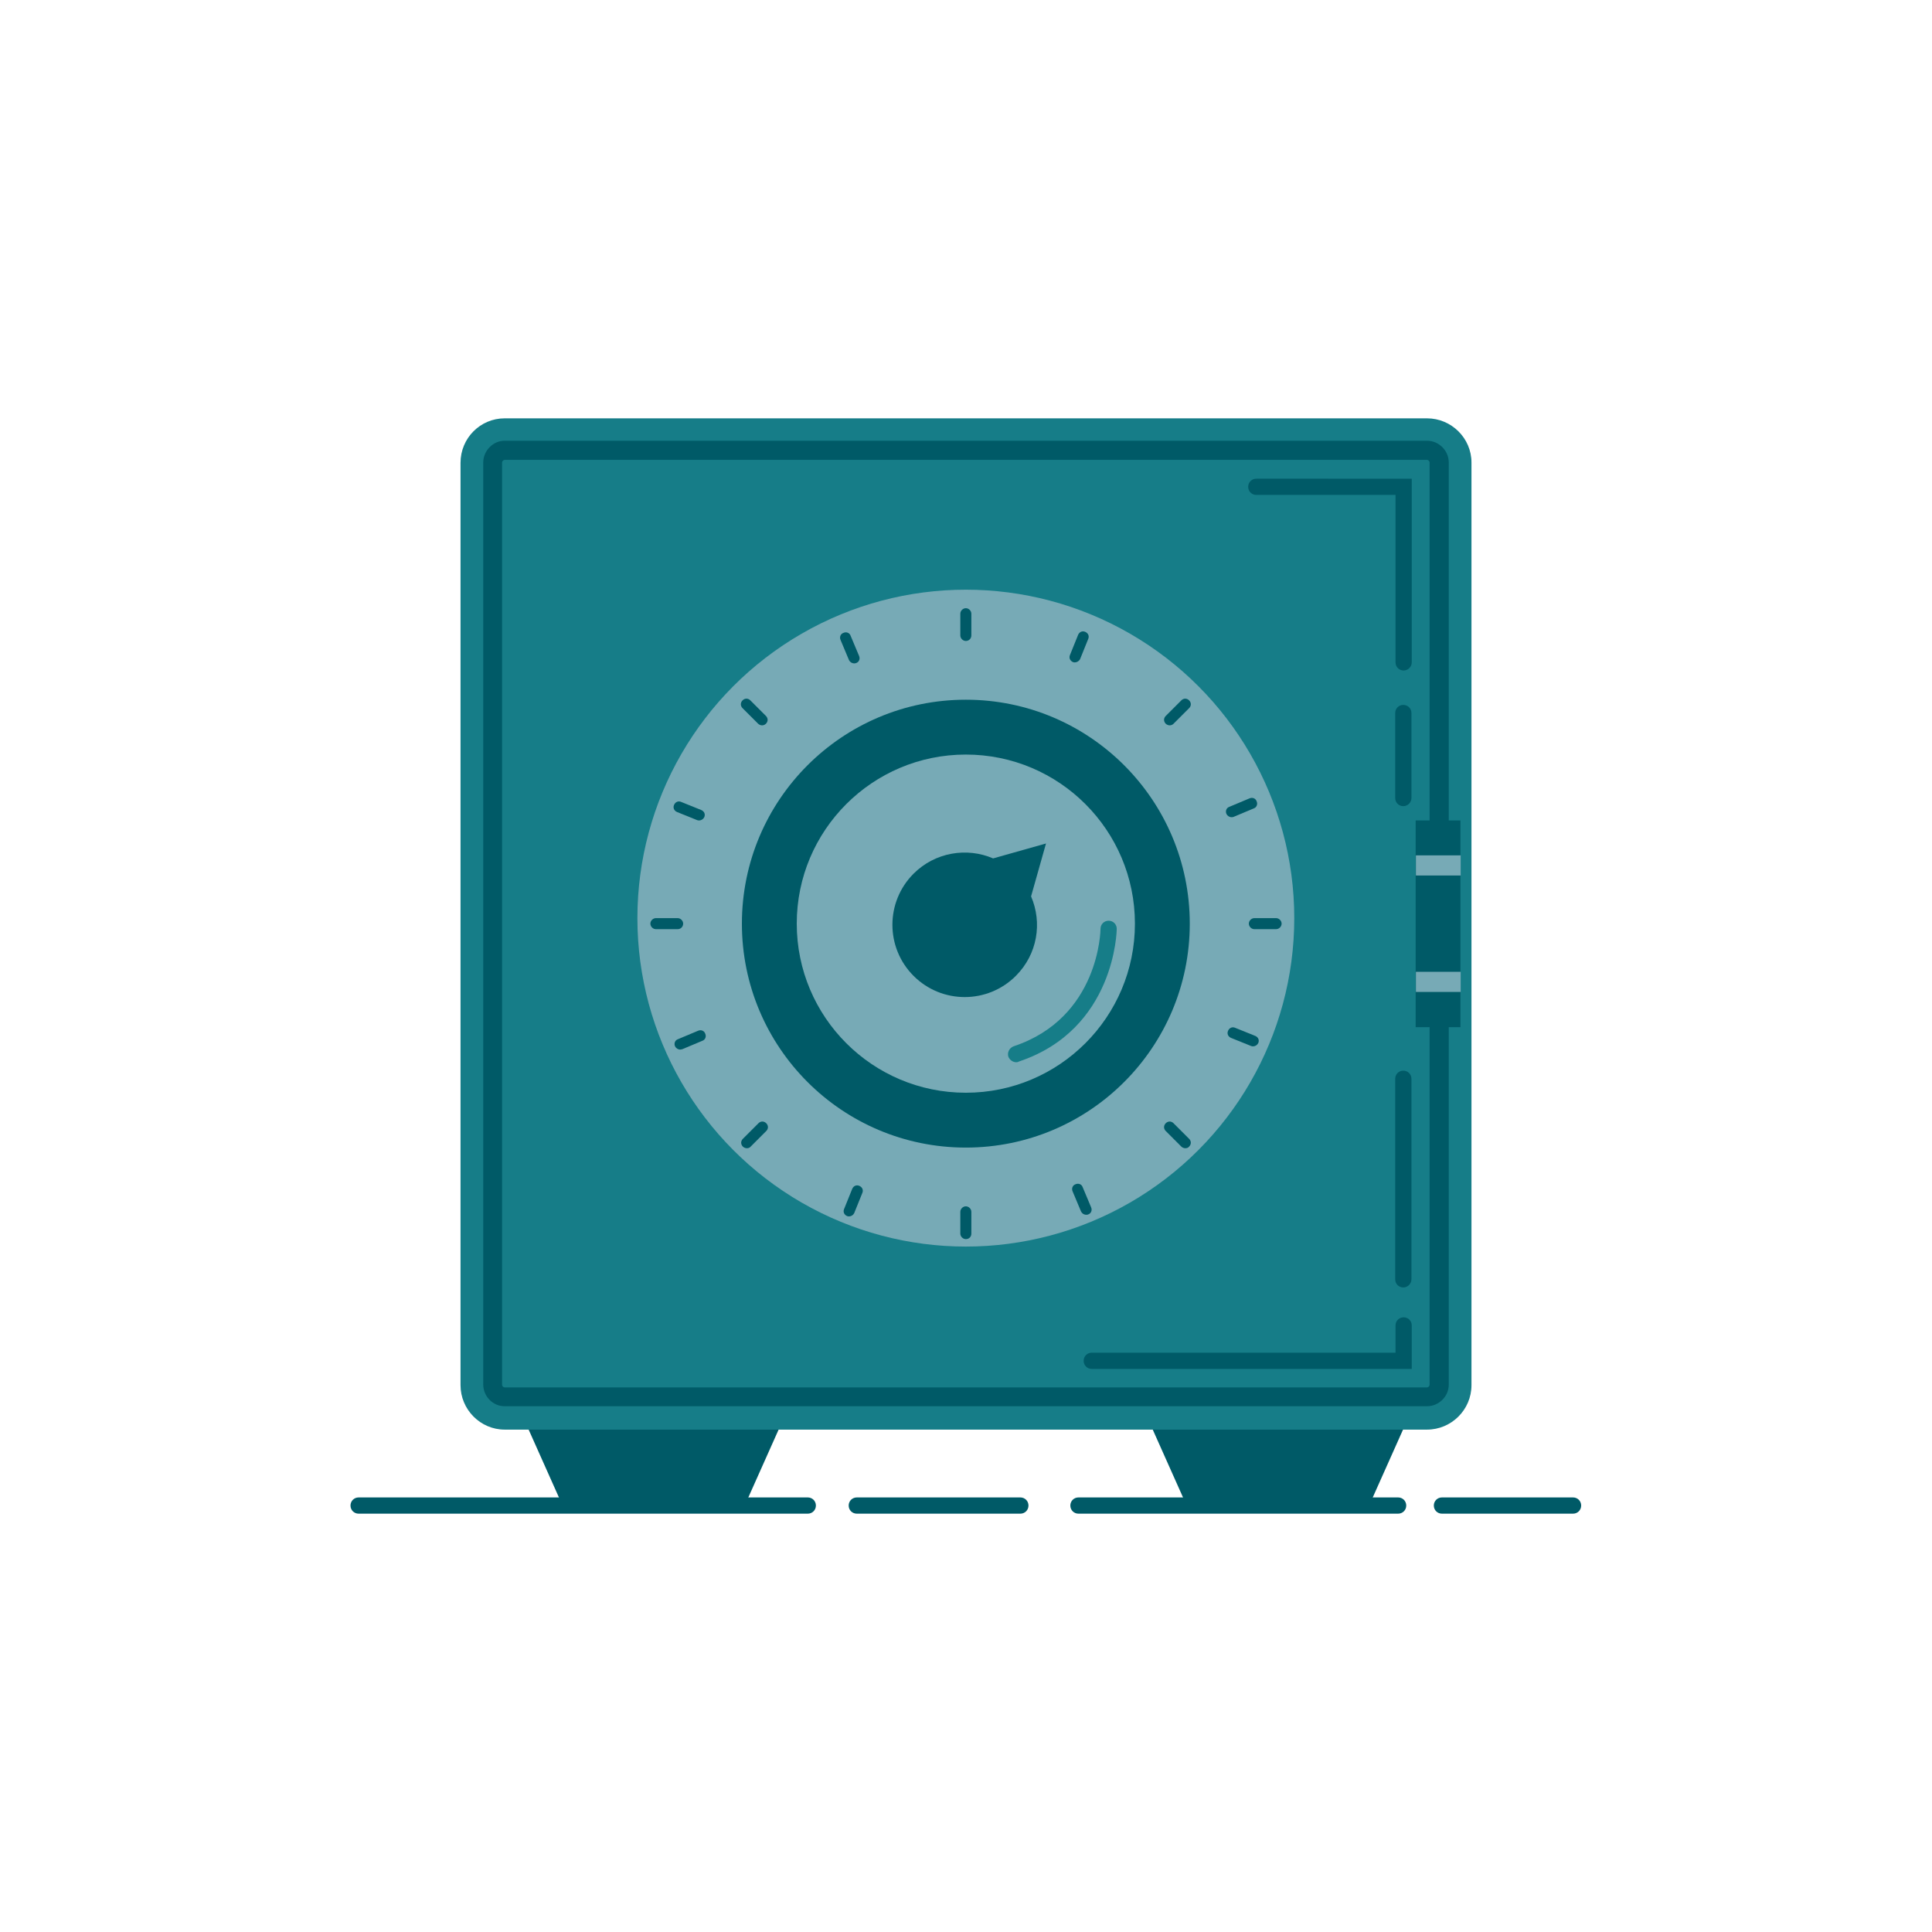 <?xml version="1.0" ?><svg id="Layer_1" style="enable-background:new 0 0 595.3 595.3;" version="1.1" viewBox="0 0 595.3 595.3" xml:space="preserve" xmlns="http://www.w3.org/2000/svg" xmlns:xlink="http://www.w3.org/1999/xlink"><style type="text/css">
	.st0{fill:#FFFFFF;}
	.st1{fill:#EDBD44;}
	.st2{fill:#C5802A;}
	.st3{fill:#009444;}
	.st4{fill:#006838;}
	.st5{fill:#77AAB6;}
	.st6{fill:#167D88;}
	.st7{fill:#005A67;}
	.st8{fill:#6F2334;}
	.st9{fill:#460618;}
	.st10{fill:#961634;}
	.st11{fill:#008245;}
	.st12{fill:#35A0AD;}
	.st13{fill:#203A40;}
	.st14{fill:#27545D;}
</style><rect class="st0" height="595.3" width="595.3"/><g><g><g><path class="st7" d="M162.8,440.3l9.6,21.5c0,1.1,1.1,2.1,2.5,2.1h53c1.4,0,2.5-0.9,2.5-2.1l9.6-21.5H162.8z"/></g><g><path class="st7" d="M355.1,440.3l9.6,21.5c0,1.1,1.1,2.1,2.5,2.1h53c1.4,0,2.6-0.9,2.6-2.1l9.6-21.5H355.1z"/></g></g><g><path class="st6" d="M439.7,128.9H155.5c-7.5,0-13.6,6.1-13.6,13.7v284.2c0,7.5,6.1,13.7,13.6,13.7h284.2    c7.5,0,13.7-6.1,13.7-13.7V142.5C453.4,135,447.2,128.9,439.7,128.9z"/></g><g><g><g><path class="st7" d="M439.7,433.3H155.5c-3.6,0-6.6-3-6.6-6.7V142.5c0-3.6,3-6.7,6.6-6.7h284.2c3.6,0,6.7,3,6.7,6.7v284.2      C446.4,430.3,443.3,433.3,439.7,433.3z M155.5,141.7c-0.4,0-0.8,0.4-0.8,0.8v284.2c0,0.4,0.4,0.8,0.8,0.8h284.2      c0.4,0,0.8-0.4,0.8-0.8V142.5c0-0.4-0.4-0.8-0.8-0.8H155.5z"/></g></g></g><g><g><circle class="st5" cx="297.6" cy="282.9" r="101.2"/></g></g><g><g><circle class="st7" cx="297.6" cy="284.6" r="69"/></g></g><g><g><circle class="st5" cx="297.6" cy="284.6" r="52.1"/></g></g><g><g><g><path class="st7" d="M297.6,197.5c-0.9,0-1.7-0.8-1.7-1.7l0-6.7c0-0.9,0.8-1.7,1.7-1.7c0.9,0,1.7,0.8,1.7,1.7l0,6.7      C299.3,196.7,298.6,197.5,297.6,197.5z"/></g></g><g><g><path class="st7" d="M360.4,223.5c-0.4,0-0.9-0.2-1.2-0.5c-0.7-0.7-0.7-1.7,0-2.4l4.8-4.8c0.7-0.7,1.7-0.7,2.4,0      c0.7,0.7,0.7,1.7,0,2.4l-4.8,4.8C361.3,223.3,360.9,223.5,360.4,223.5z"/></g></g><g><g><path class="st7" d="M393.2,286.3l-6.7,0c-0.9,0-1.7-0.8-1.7-1.7c0-0.9,0.8-1.7,1.7-1.7l6.7,0c0.9,0,1.7,0.8,1.7,1.7      C394.9,285.5,394.1,286.3,393.2,286.3z"/></g></g><g><g><path class="st7" d="M365.2,353.8c-0.4,0-0.9-0.2-1.2-0.5l-4.8-4.8c-0.7-0.7-0.7-1.7,0-2.4c0.7-0.7,1.7-0.7,2.4,0l4.8,4.8      c0.7,0.7,0.7,1.7,0,2.4C366.1,353.7,365.6,353.8,365.2,353.8z"/></g></g><g><g><path class="st7" d="M297.6,381.8c-0.9,0-1.7-0.8-1.7-1.7l0-6.7c0-0.9,0.8-1.7,1.7-1.7c0.9,0,1.7,0.8,1.7,1.7l0,6.7      C299.3,381.1,298.6,381.8,297.6,381.8z"/></g></g><g><g><path class="st7" d="M230.1,353.8c-0.4,0-0.9-0.2-1.2-0.5c-0.7-0.7-0.7-1.7,0-2.4l4.8-4.8c0.7-0.7,1.7-0.7,2.4,0      c0.7,0.7,0.7,1.7,0,2.4l-4.8,4.8C231,353.7,230.5,353.8,230.1,353.8z"/></g></g><g><g><path class="st7" d="M208.8,286.3l-6.7,0c-0.9,0-1.7-0.8-1.7-1.7c0-0.9,0.8-1.7,1.7-1.7l6.7,0c0.9,0,1.7,0.8,1.7,1.7      C210.5,285.5,209.8,286.3,208.8,286.3z"/></g></g><g><g><path class="st7" d="M234.8,223.5c-0.4,0-0.9-0.2-1.2-0.5l-4.8-4.8c-0.7-0.7-0.7-1.7,0-2.4c0.7-0.7,1.7-0.7,2.4,0l4.8,4.8      c0.7,0.7,0.7,1.7,0,2.4C235.7,223.3,235.3,223.5,234.8,223.5z"/></g></g></g><g><g><g><path class="st7" d="M331.2,204.1c-0.2,0-0.4,0-0.6-0.1c-0.9-0.4-1.3-1.3-0.9-2.2l2.5-6.2c0.4-0.9,1.3-1.3,2.2-0.9      c0.9,0.4,1.3,1.3,0.9,2.2l-2.5,6.2C332.5,203.7,331.8,204.1,331.2,204.1z"/></g></g><g><g><path class="st7" d="M379.5,251.8c-0.7,0-1.3-0.4-1.6-1c-0.4-0.9,0-1.9,0.9-2.2l6.2-2.6c0.9-0.4,1.9,0,2.2,0.9      c0.4,0.9,0,1.9-0.9,2.2l-6.2,2.6C379.9,251.8,379.7,251.8,379.5,251.8z"/></g></g><g><g><path class="st7" d="M386.1,322.4c-0.2,0-0.4,0-0.6-0.1l-6.2-2.5c-0.9-0.4-1.3-1.3-0.9-2.2c0.4-0.9,1.3-1.3,2.2-0.9l6.2,2.5      c0.9,0.4,1.3,1.3,0.9,2.2C387.4,322,386.8,322.4,386.1,322.4z"/></g></g><g><g><path class="st7" d="M334.7,374.3c-0.7,0-1.3-0.4-1.6-1l-2.6-6.2c-0.4-0.9,0-1.9,0.9-2.2c0.9-0.4,1.9,0,2.2,0.9l2.6,6.2      c0.4,0.9,0,1.9-0.9,2.2C335.1,374.3,334.9,374.3,334.7,374.3z"/></g></g><g><g><path class="st7" d="M261.6,374.8c-0.2,0-0.4,0-0.6-0.1c-0.9-0.4-1.3-1.3-0.9-2.2l2.5-6.2c0.4-0.9,1.3-1.3,2.2-0.9      c0.9,0.4,1.3,1.3,0.9,2.2l-2.5,6.2C262.9,374.4,262.3,374.8,261.6,374.8z"/></g></g><g><g><path class="st7" d="M209.6,323.4c-0.7,0-1.3-0.4-1.6-1c-0.4-0.9,0-1.9,0.9-2.2l6.2-2.6c0.9-0.4,1.9,0,2.2,0.9      c0.4,0.9,0,1.9-0.9,2.2l-6.2,2.6C210,323.3,209.8,323.4,209.6,323.4z"/></g></g><g><g><path class="st7" d="M215.4,252.8c-0.2,0-0.4,0-0.6-0.1l-6.2-2.5c-0.9-0.4-1.3-1.3-0.9-2.2c0.4-0.9,1.3-1.3,2.2-0.9l6.2,2.5      c0.9,0.4,1.3,1.3,0.9,2.2C216.7,252.4,216.1,252.8,215.4,252.8z"/></g></g><g><g><path class="st7" d="M263.2,204.4c-0.7,0-1.3-0.4-1.6-1l-2.6-6.2c-0.4-0.9,0-1.9,0.9-2.2c0.9-0.4,1.9,0,2.2,0.9l2.6,6.2      c0.4,0.9,0,1.9-0.9,2.2C263.6,204.4,263.4,204.4,263.2,204.4z"/></g></g></g><g><path class="st7" d="M317.7,276.2L317.7,276.2l4.6-16.3l-16.3,4.6l0,0c-8.1-3.5-17.9-1.9-24.5,4.7c-8.7,8.7-8.7,22.8,0,31.5    c8.7,8.7,22.8,8.7,31.5,0C319.7,294,321.2,284.3,317.7,276.2z"/></g><g><rect class="st7" height="63.7" width="13.8" x="436.2" y="252.8"/></g><g><rect class="st5" height="6.2" transform="matrix(-1 -1.224647e-16 1.224647e-16 -1 886.278 533.262)" width="13.8" x="436.2" y="263.5"/></g><g><rect class="st5" height="6.2" transform="matrix(-1 -1.224647e-16 1.224647e-16 -1 886.278 605.141)" width="13.8" x="436.2" y="299.5"/></g><g><g><path class="st7" d="M432.5,206.6c-1.4,0-2.5-1.1-2.5-2.5v-51.6h-42.9c-1.4,0-2.5-1.1-2.5-2.5s1.1-2.5,2.5-2.5H435v56.6     C435,205.4,433.9,206.6,432.5,206.6z"/></g></g><g><g><path class="st7" d="M432.4,248.4c-1.4,0-2.5-1.1-2.5-2.5v-26.2c0-1.4,1.1-2.5,2.5-2.5c1.4,0,2.5,1.1,2.5,2.5v26.2     C434.9,247.2,433.8,248.4,432.4,248.4z"/></g></g><g><g><path class="st7" d="M432.4,396.7c-1.4,0-2.5-1.1-2.5-2.5v-61.8c0-1.4,1.1-2.5,2.5-2.5c1.4,0,2.5,1.1,2.5,2.5v61.8     C434.9,395.5,433.8,396.7,432.4,396.7z"/></g></g><g><g><path class="st7" d="M435,421.8h-98.6c-1.4,0-2.5-1.1-2.5-2.5c0-1.4,1.1-2.5,2.5-2.5H430v-8.4c0-1.4,1.1-2.5,2.5-2.5     c1.4,0,2.5,1.1,2.5,2.5V421.8z"/></g></g><g><g><path class="st7" d="M248.9,466.4H110.5c-1.4,0-2.5-1.1-2.5-2.5c0-1.4,1.1-2.5,2.5-2.5h138.4c1.4,0,2.5,1.1,2.5,2.5     C251.4,465.3,250.3,466.4,248.9,466.4z"/></g><g><path class="st7" d="M314.4,466.4h-50.4c-1.4,0-2.5-1.1-2.5-2.5c0-1.4,1.1-2.5,2.5-2.5h50.4c1.4,0,2.5,1.1,2.5,2.5     C316.9,465.3,315.8,466.4,314.4,466.4z"/></g><g><path class="st7" d="M484.7,466.4h-40.4c-1.4,0-2.5-1.1-2.5-2.5c0-1.4,1.1-2.5,2.5-2.5h40.4c1.4,0,2.5,1.1,2.5,2.5     C487.2,465.3,486.1,466.4,484.7,466.4z"/></g><g><path class="st7" d="M430.8,466.4h-98.5c-1.4,0-2.5-1.1-2.5-2.5c0-1.4,1.1-2.5,2.5-2.5h98.5c1.4,0,2.5,1.1,2.5,2.5     C433.3,465.3,432.2,466.4,430.8,466.4z"/></g></g><g><path class="st6" d="M313.1,327.3c-1,0-2-0.7-2.4-1.7c-0.4-1.3,0.3-2.7,1.6-3.2c26.5-8.8,26.8-35.9,26.8-36.2    c0-1.4,1.1-2.5,2.5-2.5h0c1.4,0,2.5,1.1,2.5,2.5c0,0.3-0.4,31-30.2,40.9C313.6,327.3,313.4,327.3,313.1,327.3z"/></g></g></svg>